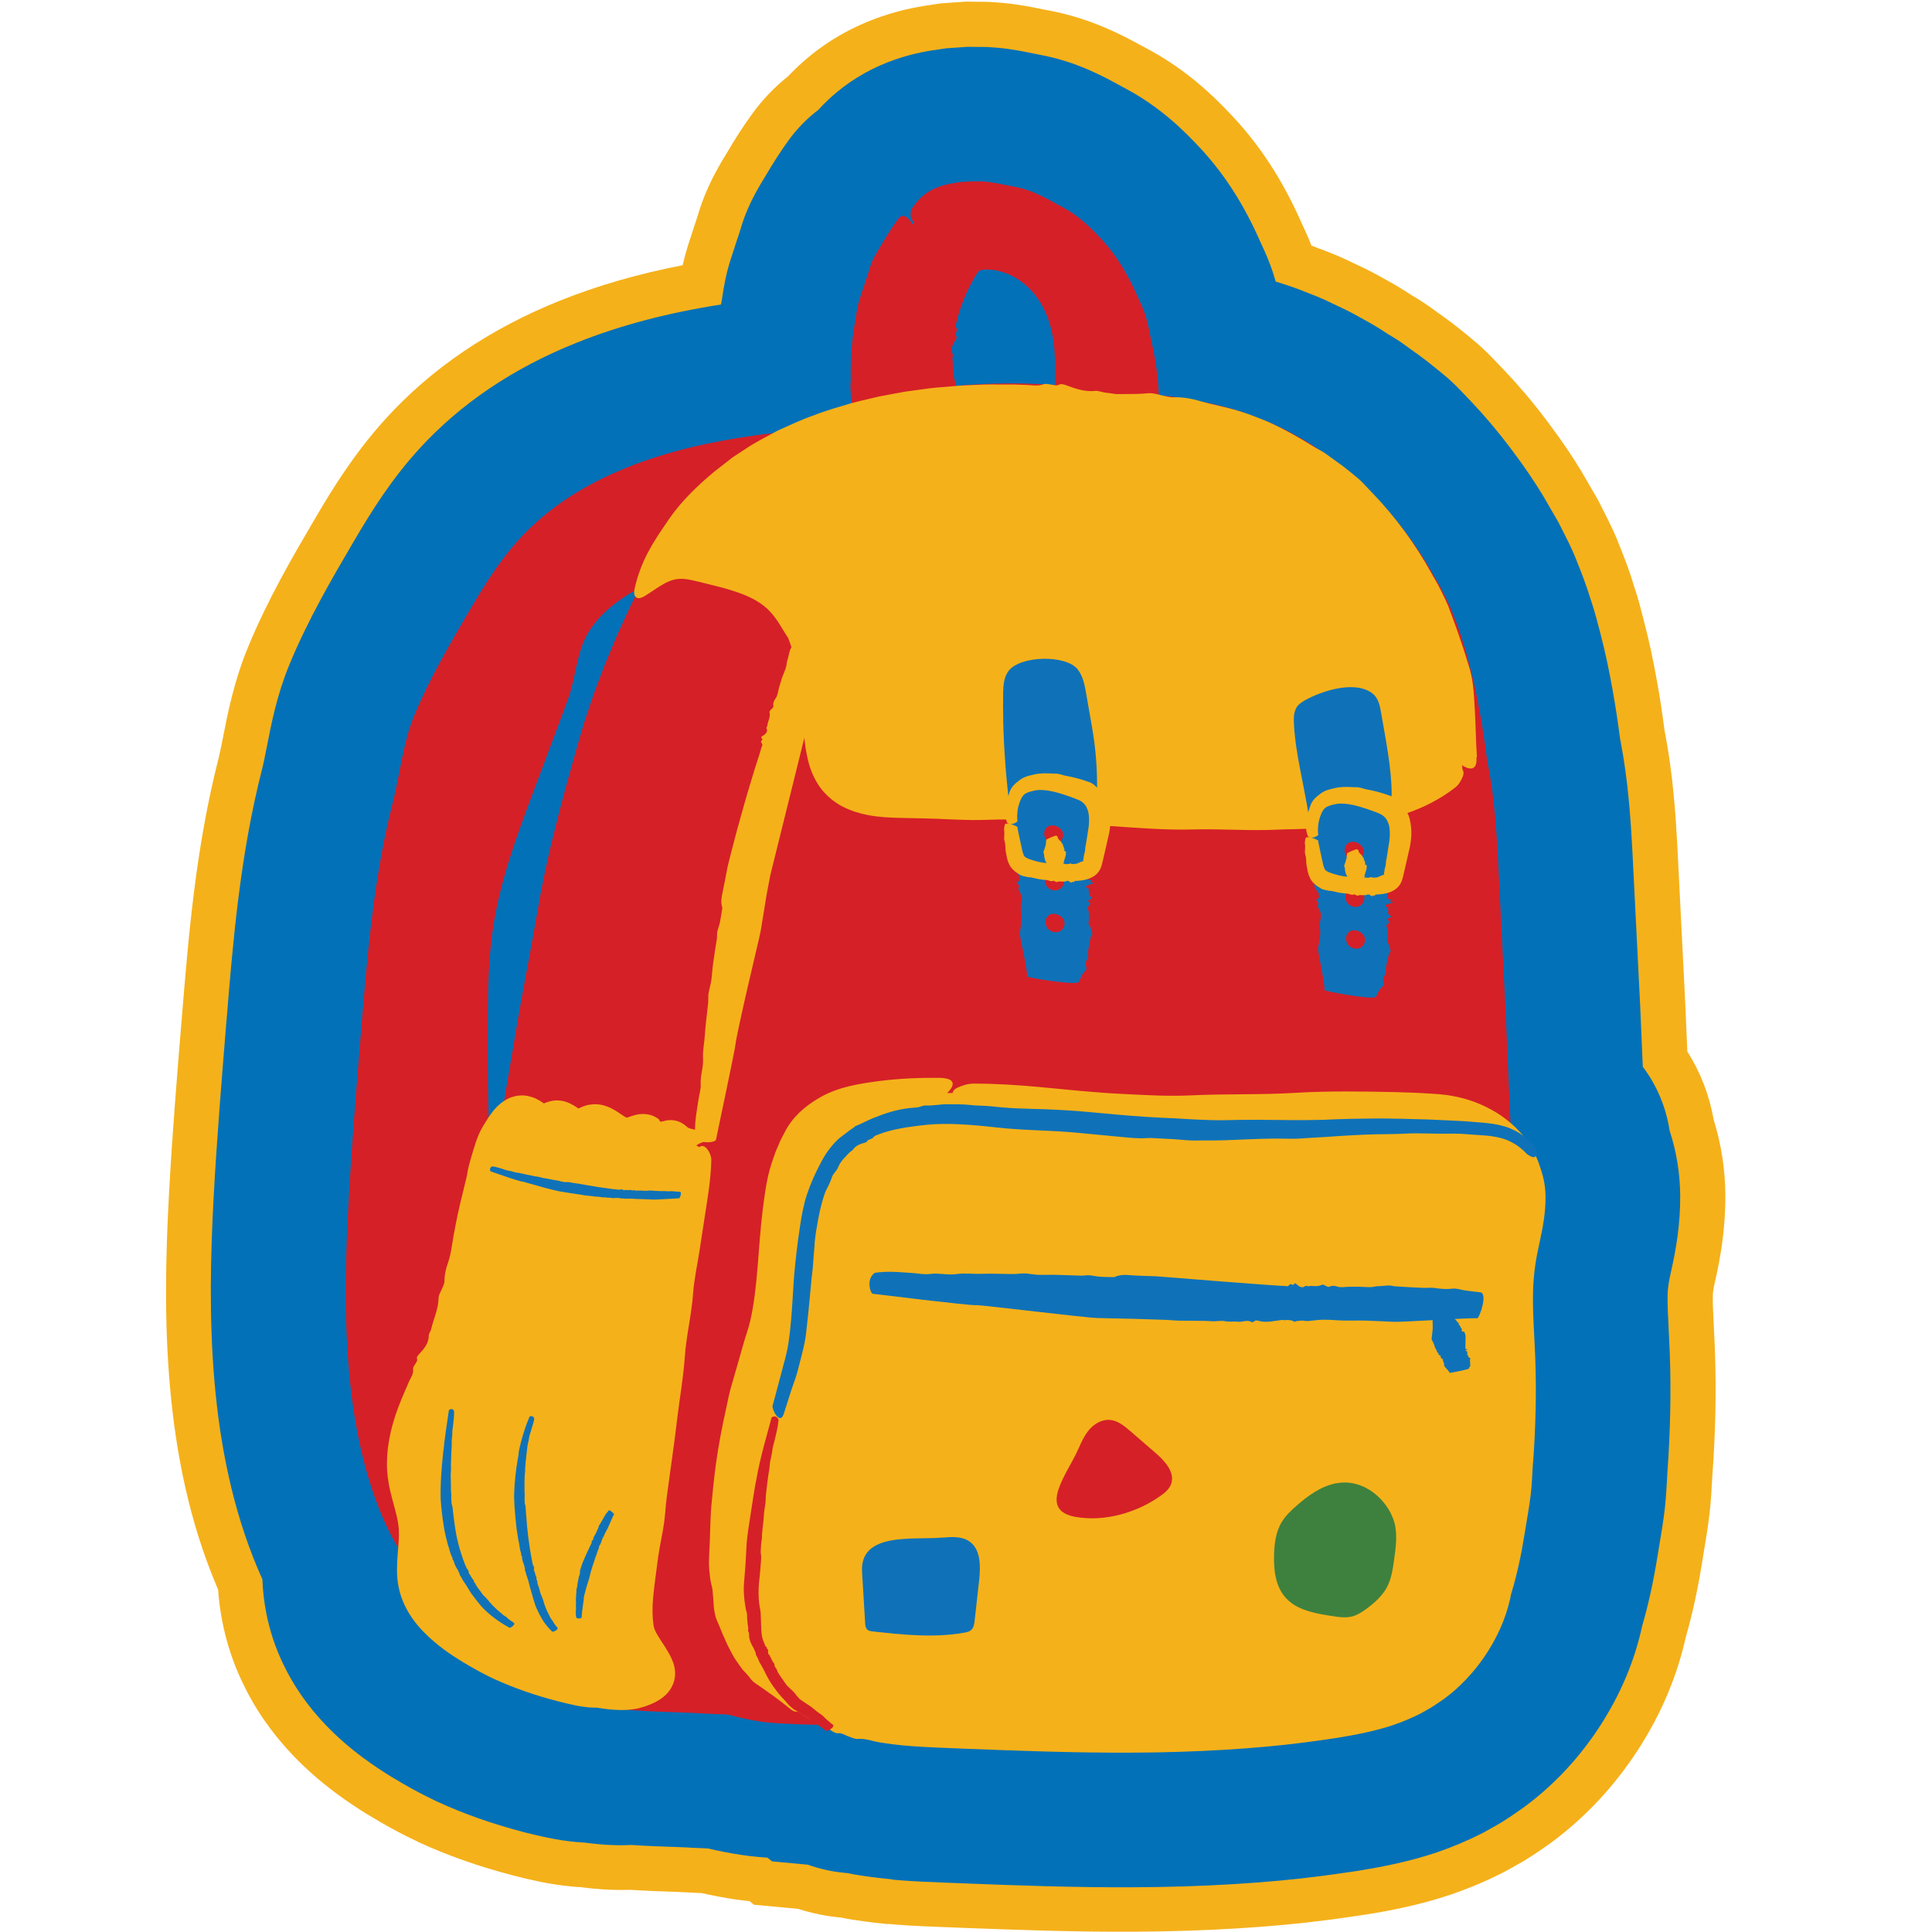 <?xml version="1.0" encoding="UTF-8"?>
<svg id="Layer_1" data-name="Layer 1" xmlns="http://www.w3.org/2000/svg" viewBox="0 0 250 250">
  <defs>
    <style>
      .cls-1 {
        fill: #0f72b8;
      }

      .cls-1, .cls-2, .cls-3, .cls-4, .cls-5 {
        stroke-width: 0px;
      }

      .cls-2 {
        fill: #0371b8;
      }

      .cls-3 {
        fill: #d52028;
      }

      .cls-4 {
        fill: #3e813e;
      }

      .cls-5 {
        fill: #f5b11a;
      }
    </style>
  </defs>
  <path class="cls-1" d="M115.46,243.19c-1.47-.14-2.52-.28-2.96-.34-.27-.03-.66-.09-1.05-.15l-.13-.02c-.51-.07-1.05-.17-1.64-.3-.15-.01-.3-.02-.44-.04-1.58-.15-3.13-.49-4.72-1.05l-4.63-.43-.58-.48c-.43-.03-.89-.06-1.38-.11-.65-.06-1.31-.14-1.97-.24-1.46-.22-2.92-.5-4.35-.84-.57-.02-1.14-.05-1.72-.08h-.12c-.67-.04-1.35-.08-2.03-.1-1.86-.06-3.88-.13-6.02-.27-.17,0-.34.01-.53.02-.57.02-1.17.02-1.78,0-.64-.02-1.34-.06-2.03-.13-.55-.05-1.1-.12-1.67-.19-.4-.02-.8-.05-1.2-.09-1.18-.11-2.37-.29-3.64-.55-1.05-.22-1.93-.43-3.05-.71-4.11-1.08-7.76-2.36-11.2-3.94l-.15-.07c-.71-.34-1.78-.86-3.19-1.63-1.37-.77-3.63-2.03-6.21-3.93-1.86-1.38-3.45-2.77-4.89-4.27-2.4-2.51-4.23-5.15-5.61-8.08-.95-2-1.65-4.12-2.09-6.31-.29-1.46-.47-2.95-.53-4.52-.22-.47-.42-.93-.61-1.38-6.48-15.37-6.51-32.96-5.69-48.14.41-7.52,1.03-15.04,1.62-22.31l.02-.2c.87-10.63,1.77-21.61,4.63-32.82.21-.82.41-1.87.63-2.98.58-2.94,1.29-6.61,2.88-10.47,2.42-5.87,5.55-11.22,8.32-15.94l.13-.22c2.24-3.81,4.79-7.88,8.34-11.77,5.33-5.85,12.19-10.49,20.41-13.77,5.54-2.22,11.67-3.84,18.67-4.94.04-.28.09-.55.14-.82l.06-.39c.15-.98.42-2.66,1.03-4.58.22-.7.48-1.48.74-2.27l.05-.15c.19-.55.37-1.1.54-1.66.48-1.65,1.22-3.36,2.18-5.05.25-.45.54-.93.84-1.42l.19-.31c.96-1.65,1.94-3.17,2.96-4.58,1.1-1.52,2.4-2.85,3.87-3.96.76-.84,1.58-1.62,2.44-2.33,2.17-1.8,4.8-3.27,7.59-4.21,2.38-.82,4.41-1.12,5.62-1.29l.88-.13,2.74-.19,2.45.02.39.02c.37.02.74.05,1.1.08,1.87.17,3.45.5,4.6.74l.15.03c.23.05.46.1.7.14l.16.03c4.59.87,8.03,2.75,10.31,4,.28.15.53.29.79.43,4.36,2.35,7.42,5.37,9.61,7.74,3.05,3.31,5.55,7.21,7.63,11.94l.16.35c.38.81,1,2.14,1.53,3.79.12.37.23.73.33,1.07.07.02.14.04.21.06.84.26,2.14.67,3.57,1.25l.43.17c.62.24,1.56.6,2.63,1.11l.47.23.68.32c.6.28,1.23.58,1.84.9l.3.16s.59.33.81.45c.92.5,2.15,1.18,3.49,2.08.04.02.07.05.1.07.6.34,1.45.85,2.39,1.56.21.16.4.29.59.43l.09.06c.56.39,1.11.79,1.66,1.21l.82.64c.6.48,1.35,1.07,2.16,1.77l.3.27.17.15c.82.76,1.46,1.46,1.94,1.96l.11.12c.08.09.17.18.26.27l.27.28c1.73,1.83,3.37,3.76,4.92,5.81.1.13.54.72.54.72,1.41,1.87,2.7,3.78,3.84,5.65l1.99,3.44.52,1.03c.43.83.96,1.87,1.48,3.07l.14.33.29.73c.5,1.24,1.17,2.92,1.74,4.82l.1.29c.18.54.44,1.36.69,2.32l.5,1.9c.59,2.26,1.08,4.56,1.56,7.26.33,1.82.64,3.82.96,6.27.04.21.09.41.12.62.92,4.91,1.24,9.63,1.46,13.67l1.02,20.27.34,7.88c1.81,2.39,3.01,5.24,3.47,8.26.89,2.72,1.35,5.56,1.37,8.43.02,3.8-.56,6.97-1.13,9.57l-.03.11c-.19.84-.29,1.37-.36,1.84-.06.43-.1.86-.11,1.26-.03,1.25.05,2.85.14,4.55.05.99.1,1.99.14,3.01.18,4.93.08,10.14-.31,15.5-.02.28-.04.61-.05.94-.06,1.08-.13,2.32-.28,3.69-.2,1.73-.47,3.32-.69,4.61-.07.45-.15.89-.22,1.33-.56,3.52-1.21,6.48-2.03,9.29-.04.19-.09.4-.14.62-1.07,4.58-3.05,9.01-5.87,13.14-2.56,3.75-5.65,6.97-9.18,9.59l-.32.23-.56.39c-.55.38-1.16.81-1.82,1.22l-.3.19-.69.4c-.56.32-1.12.64-1.69.95l-.3.15c-1.83.92-3.72,1.71-5.67,2.38-1.78.6-3.77,1.14-5.79,1.57-1.34.29-2.82.56-4.41.82l-.89.13c-1.22.18-2.52.37-3.91.55-6.91.9-15.47,1.42-24.07,1.45-7.82.05-15.32-.24-21.35-.47l-2.83-.11c-2.3-.09-4.28-.17-6.1-.31-.37-.03-.78-.06-1.16-.1Z"/>
  <path class="cls-5" d="M114.91,248.98c-1.55-.15-2.7-.3-3.18-.37-.32-.04-.77-.11-1.22-.18h-.08c-.52-.09-1.05-.18-1.6-.3-.05,0-.1,0-.14-.01-1.83-.17-3.6-.54-5.39-1.11l-5.75-.54-.55-.46c-.64-.07-1.28-.14-1.89-.23-1.44-.22-2.88-.49-4.29-.81-.41-.02-1.36-.07-1.36-.07-.64-.03-1.27-.07-1.9-.09-1.82-.06-3.79-.13-5.9-.26-.12,0-.23,0-.36,0-.64.02-1.38.02-2.12-.01-.72-.02-1.54-.07-2.34-.15-.55-.05-1.11-.11-1.69-.19-.4-.02-.79-.05-1.18-.09-1.39-.13-2.79-.34-4.27-.65-1.17-.25-2.12-.47-3.32-.78-4.47-1.17-8.44-2.57-12.18-4.29l-.18-.09c-.8-.38-2-.96-3.55-1.82-1.5-.84-3.97-2.22-6.84-4.33-2.13-1.58-3.97-3.19-5.64-4.92-2.84-2.98-5.02-6.12-6.67-9.63-1.15-2.42-2-5-2.53-7.66-.28-1.4-.47-2.8-.57-4.26-.07-.17-.15-.34-.22-.51-6.94-16.46-7-34.87-6.13-50.71.41-7.6,1.03-15.16,1.63-22.47l.02-.2c.89-10.87,1.81-22.11,4.79-33.78.17-.67.37-1.68.56-2.66.59-3.03,1.4-7.17,3.21-11.57,2.57-6.25,5.82-11.79,8.68-16.67l.13-.22c2.39-4.08,5.15-8.45,9.05-12.74,5.92-6.51,13.51-11.64,22.55-15.26,4.85-1.94,10.06-3.45,15.84-4.57.18-.77.4-1.62.68-2.52.22-.7.5-1.53.77-2.36l.05-.16c.18-.53.34-.99.48-1.46.6-2.05,1.51-4.17,2.69-6.25.25-.46.59-1.03.95-1.6l.14-.24c1.04-1.78,2.11-3.44,3.25-5.01,1.33-1.83,2.89-3.46,4.64-4.85.84-.89,1.74-1.73,2.67-2.5,2.7-2.25,5.96-4.06,9.43-5.24,2.87-.99,5.33-1.35,6.65-1.54l1.09-.16,3.19-.22,2.82.03.53.03c.43.02.88.06,1.32.1,2.19.2,4.02.58,5.23.83l.23.05c.16.03.31.06.47.09l.19.03c5.52,1.05,9.6,3.28,12.04,4.61.26.14.49.27.73.39,5.14,2.77,8.66,6.23,11.16,8.93,3.48,3.77,6.32,8.19,8.66,13.48l.14.3c.27.58.71,1.51,1.17,2.7.43.16.89.33,1.36.52l.37.14c.64.25,1.75.67,3.01,1.27l.53.26.6.28c.54.25,1.3.61,2.08,1.02l.43.23.76.42c.94.52,2.35,1.29,3.88,2.32.99.57,1.9,1.17,2.79,1.83.16.12.3.22.43.31l.14.1c.61.43,1.22.87,1.82,1.32l.9.71c.66.52,1.46,1.16,2.37,1.95l.46.41.17.15c.96.9,1.72,1.71,2.22,2.24l.24.25.31.32c1.93,2.03,3.73,4.15,5.4,6.37.06.08.55.73.55.73,1.52,2.03,2.93,4.09,4.16,6.14l2.13,3.68.59,1.17c.43.83,1.02,2,1.63,3.37l.21.5.29.73c.53,1.32,1.26,3.13,1.89,5.26l.07.21c.19.58.5,1.53.79,2.67l.49,1.88c.63,2.42,1.16,4.87,1.66,7.72.34,1.85.65,3.87.97,6.32.03.17.07.34.1.51.99,5.26,1.32,10.2,1.55,14.43l1.02,20.3.27,6.25c1.7,2.67,2.86,5.68,3.41,8.83.98,3.16,1.49,6.43,1.51,9.75.02,4.38-.62,7.94-1.26,10.85l-.03.13c-.16.69-.24,1.1-.28,1.4-.03.21-.05.42-.05.59-.03,1.01.05,2.49.13,4.06.05,1.05.11,2.08.14,3.12.19,5.13.08,10.56-.33,16.13-.02.23-.03.52-.05.81-.06,1.13-.13,2.51-.31,4.05-.22,1.89-.5,3.57-.73,4.92,0,0-.15.9-.21,1.29-.59,3.69-1.27,6.81-2.13,9.8-.04.18-.08.37-.13.56-1.23,5.25-3.49,10.33-6.72,15.05-2.92,4.28-6.47,7.98-10.52,10.98l-.47.34-.56.39c-.56.39-1.27.88-2.04,1.36l-.4.25-.79.45c-.6.34-1.22.7-1.85,1.03l-.35.18c-2.11,1.07-4.27,1.97-6.47,2.73-2,.68-4.22,1.28-6.45,1.76-1.43.31-3.02.61-4.72.87l-.94.14c-1.27.19-2.62.39-4.06.57-7.12.93-15.93,1.46-24.76,1.5-7.93.05-15.5-.24-21.58-.47l-2.85-.11c-2.36-.09-4.4-.17-6.33-.32-.38-.03-.83-.07-1.24-.11Z"/>
  <path class="cls-2" d="M115.46,243.19c-1.47-.14-2.52-.28-2.96-.34-.27-.03-.66-.09-1.05-.15l-.13-.02c-.51-.07-1.05-.17-1.64-.3-.15-.01-.3-.02-.44-.04-1.58-.15-3.13-.49-4.72-1.05l-4.63-.43-.58-.48c-.43-.03-.89-.06-1.38-.11-.65-.06-1.31-.14-1.97-.24-1.46-.22-2.92-.5-4.35-.84-.57-.02-1.14-.05-1.72-.08h-.12c-.67-.04-1.35-.08-2.03-.1-1.86-.06-3.88-.13-6.02-.27-.17,0-.34.01-.53.02-.57.02-1.17.02-1.78,0-.64-.02-1.34-.06-2.03-.13-.55-.05-1.1-.12-1.67-.19-.4-.02-.8-.05-1.2-.09-1.18-.11-2.37-.29-3.64-.55-1.05-.22-1.93-.43-3.05-.71-4.11-1.08-7.76-2.36-11.2-3.94l-.15-.07c-.71-.34-1.78-.86-3.19-1.63-1.37-.77-3.63-2.03-6.21-3.93-1.86-1.38-3.45-2.77-4.89-4.27-2.4-2.51-4.23-5.15-5.61-8.08-.95-2-1.65-4.12-2.09-6.31-.29-1.46-.47-2.95-.53-4.52-.22-.47-.42-.93-.61-1.38-6.48-15.37-6.51-32.96-5.69-48.14.41-7.52,1.03-15.04,1.62-22.31l.02-.2c.87-10.63,1.77-21.61,4.63-32.82.21-.82.41-1.87.63-2.98.58-2.94,1.29-6.61,2.88-10.47,2.42-5.87,5.55-11.22,8.32-15.94l.13-.22c2.24-3.81,4.79-7.88,8.34-11.77,5.33-5.85,12.19-10.49,20.41-13.77,5.54-2.22,11.67-3.84,18.67-4.94.04-.28.09-.55.14-.82l.06-.39c.15-.98.42-2.66,1.03-4.58.22-.7.48-1.48.74-2.27l.05-.15c.19-.55.37-1.1.54-1.66.48-1.65,1.22-3.36,2.18-5.05.25-.45.54-.93.84-1.42l.19-.31c.96-1.65,1.94-3.17,2.96-4.58,1.1-1.52,2.4-2.85,3.87-3.96.76-.84,1.58-1.62,2.44-2.33,2.17-1.8,4.8-3.27,7.59-4.21,2.38-.82,4.41-1.12,5.62-1.29l.88-.13,2.74-.19,2.45.02.39.02c.37.02.74.05,1.1.08,1.87.17,3.45.5,4.6.74l.15.03c.23.05.46.1.7.14l.16.03c4.59.87,8.03,2.75,10.31,4,.28.15.53.29.79.43,4.36,2.35,7.42,5.37,9.61,7.74,3.05,3.31,5.55,7.21,7.63,11.94l.16.35c.38.81,1,2.14,1.53,3.79.12.37.23.73.33,1.07.07.02.14.04.21.06.84.26,2.14.67,3.57,1.25l.43.17c.62.24,1.56.6,2.63,1.11l.47.23.68.32c.6.28,1.23.58,1.84.9l.3.16s.59.33.81.45c.92.5,2.15,1.18,3.49,2.08.04.02.07.05.1.07.6.34,1.45.85,2.39,1.56.21.16.4.29.59.43l.09.06c.56.39,1.11.79,1.66,1.21l.82.64c.6.48,1.35,1.07,2.16,1.77l.3.27.17.15c.82.76,1.46,1.46,1.94,1.96l.11.12c.08.09.17.18.26.27l.27.28c1.73,1.83,3.37,3.76,4.92,5.81.1.13.54.72.54.72,1.41,1.87,2.7,3.78,3.84,5.65l1.99,3.44.52,1.03c.43.83.96,1.87,1.48,3.07l.14.33.29.73c.5,1.24,1.17,2.92,1.74,4.82l.1.29c.18.54.44,1.36.69,2.32l.5,1.9c.59,2.26,1.08,4.56,1.56,7.26.33,1.82.64,3.82.96,6.27.04.21.09.41.12.62.92,4.91,1.24,9.63,1.46,13.67l1.02,20.27.34,7.88c1.81,2.39,3.01,5.24,3.47,8.26.89,2.72,1.35,5.56,1.37,8.43.02,3.8-.56,6.97-1.13,9.57l-.03.11c-.19.84-.29,1.37-.36,1.84-.06.43-.1.86-.11,1.26-.03,1.25.05,2.85.14,4.55.05.99.1,1.99.14,3.01.18,4.93.08,10.14-.31,15.5-.02.28-.04.61-.05.94-.06,1.08-.13,2.32-.28,3.69-.2,1.73-.47,3.32-.69,4.61-.07.45-.15.89-.22,1.33-.56,3.52-1.21,6.48-2.03,9.29-.04.19-.09.4-.14.62-1.07,4.58-3.05,9.01-5.87,13.14-2.56,3.75-5.65,6.97-9.18,9.59l-.32.23-.56.39c-.55.38-1.16.81-1.82,1.22l-.3.19-.69.4c-.56.32-1.12.64-1.69.95l-.3.15c-1.83.92-3.72,1.71-5.67,2.38-1.78.6-3.77,1.14-5.79,1.57-1.34.29-2.82.56-4.41.82l-.89.13c-1.22.18-2.52.37-3.91.55-6.91.9-15.47,1.42-24.07,1.45-7.82.05-15.32-.24-21.35-.47l-2.83-.11c-2.3-.09-4.28-.17-6.1-.31-.37-.03-.78-.06-1.16-.1Z"/>
  <g>
    <path class="cls-3" d="M81.13,60.5c-5.3,2.12-10.15,5.1-13.99,9.32-2.43,2.67-4.37,5.75-6.2,8.86-2.63,4.49-5.38,9.14-7.36,13.96-1.44,3.5-1.8,7.44-2.74,11.13-2.51,9.85-3.34,20.03-4.16,30.13-.6,7.28-1.19,14.55-1.59,21.84-.76,13.92-.66,28.55,4.34,40.41,1.56,3.69,3.67,7.14,6.61,8.83,2.94,1.68,6.82,1.19,9.12-2.05,1.7-2.39,2.29-5.82,2.27-9.02-.01-3.2-.55-6.32-.74-9.49-.27-4.5.14-9.1-.23-13.58-.34-4.12-1.33-8.05-2-12.07-1.34-8.13-1.35-16.63-1.34-25.05,0-4.66,0-9.36.73-13.97.93-5.94,3-11.51,5.05-17,1.53-4.11,3.11-8.2,4.61-12.32.95-2.6,1.1-5.82,2.4-8.21,3.07-5.62,11.7-8.84,17.68-9.23,4.17-.27,8.39.51,12.51-.18,4.12-.7,8.37-3.52,8.74-7.68.32-3.7-2.65-7.06-6.13-8.35-3.48-1.29-7.33-.96-11.01-.44-5.6.78-11.31,2.04-16.56,4.15Z"/>
    <path class="cls-3" d="M149.96,51.68c-.03-1.1-.09-2.2-.22-3.3-.17-1.45-.46-2.89-.77-4.32-.25-1.13-.43-2.29-.8-3.4-.27-.84-.69-1.63-1.04-2.44-1.13-2.57-2.57-5.06-4.5-7.16-1.47-1.59-3.04-3.12-4.95-4.15-1.97-1.05-3.92-2.27-6.17-2.7-1.46-.26-2.92-.65-4.43-.74h-1.37s-1.37.08-1.37.08c-.92.14-1.8.25-2.74.58-.71.24-1.47.62-2.11,1.15-.63.52-1.1,1.12-1.49,1.71-.19.3-.2.74-.13,1.13.05.27.2.48.41.64,0,0,0,0,0,0-.06.09-.12.18-.18.27-.05-.08-.09-.15-.14-.22-.5-.75-1.17-1.28-1.77-.45-.74,1.02-1.41,2.08-2.05,3.17-.27.48-.59.95-.85,1.44-.28.48-.52.99-.68,1.52-.44,1.47-.96,2.89-1.42,4.35-.28.89-.38,1.83-.54,2.75-.43,2.37-.6,4.79-.56,7.21,0,.12,0,.27,0,.38l-.02.31c-.02.22-.03.44-.02.69.02.47.06,1,.12,1.56.06.55.15,1.16.31,1.82.11.49.37.99.66,1.53.47.87,1.18,1.64,2.05,2.14.88.51,1.87.74,2.75.75,1.33,0,2.5-.39,3.49-.94,1.1-.62,1.94-1.51,2.81-2.47.33-.36.6-.79.8-1.27.11-.23.17-.51.22-.77.06-.27.05-.48.05-.72-.01-.23.07-.46.12-.68.11-.56.35-1.13.2-1.58-.4-1.22-.25-2.08-.38-3.07-.03-.22.12-.45.02-.65-.34-.7.03-1.34.43-1.93.07-.11.14-.27.05-.36-.21-.2-.08-.34-.03-.5.05-.17.17-.35.07-.51-.26-.43-.02-.78.07-1.15l.07-.31c.02-.1.17-.67.58-1.8.21-.56.5-1.26.91-2.1.21-.42.45-.86.72-1.34.27-.47.53-.78.6-.81.03-.02.06-.03.1-.04.05-.02.12-.04.21-.05.18-.04.46-.06.81-.05.71.02,1.5.16,2.29.46,1.6.58,3.17,1.86,4.16,3.33,1.04,1.5,1.59,3.22,1.85,4.56.27,1.36.3,2.34.31,2.57.16,1.7-.1,3.78.19,6.33.09.72.25,1.47.53,2.22.07.19.15.37.24.55.1.19.17.34.31.56.25.41.54.77.86,1.08.14.12.3.22.42.36.6.65,1.28,1.19,2.04,1.61.77.42,1.61.73,2.58.86.34.03.66.08,1.02.05.38,0,.76-.06,1.12-.13.73-.16,1.44-.47,2.02-.96.15-.12.29-.25.42-.37.32-.35.61-.75.83-1.16.2-.39.36-.79.49-1.17.5-1.56.45-2.86.43-3.95Z"/>
    <path class="cls-3" d="M195.95,184.4c.19-6.17.03-12.72-.33-19.24-.35-6.53-.88-13.03-1.34-19.16-.47-6.14-.91-11.92-1.3-16.99-.38-5.06-.71-9.39-.96-12.63-.24-3.25-.43-5.41-.49-6.1-.71-7.34-1.66-14.79-3.76-22.13l-.46-1.55-.55-1.55-.56-1.54-.67-1.5-.69-1.48-.79-1.42-.81-1.41-.92-1.34c-.26-.37-.54-.72-.77-1.1-2.42-3.72-5.32-7.1-8.55-10.1-1.12-.98-2.19-2.02-3.36-2.93-.58-.46-1.14-.96-1.75-1.39l-1.82-1.29c-.92-.64-1.92-1.18-2.88-1.76-.98-.55-2-1.04-2.98-1.58-3.46-1.76-7.1-3.14-10.83-4.21-3.74-1.01-7.54-1.68-11.35-2.05-5.05-.49-10.13-.42-15.17.05-1.99.2-3.98.43-5.97.75-1.98.33-3.96.74-5.91,1.27-2.94.81-5.78,1.95-8.55,3.25-2.21,1.04-4.35,2.25-6.38,3.66-.52.34-1,.72-1.5,1.1-.5.36-.97.77-1.44,1.17-.96.79-1.88,1.72-2.71,2.66-1.66,1.89-3.03,3.94-4.27,5.99-.62,1.02-1.19,2.07-1.75,3.11l-.85,1.56c-.28.52-.53,1.06-.8,1.59l-1.2,2.42-1.12,2.45-.56,1.23-.52,1.24-1.04,2.49-.96,2.52-.47,1.26-.43,1.27-.85,2.55-.76,2.58c-1.02,3.6-2.03,7.2-2.93,10.83-.92,3.63-1.72,7.28-2.34,10.96-.82,4.85-1.81,9.7-2.63,14.56-.99,5.87-2,11.74-2.95,17.61-.73,4.51-1.41,9.03-2.03,13.54-.15,1.12-.11,2.34.01,3.34.08.68.27,1.06.52,1.15,0,0,0,0,0,0-.06.38-.13.76-.19,1.14-.64-1.65-1.55-2.33-2.22,1.34-.77,4.15-1.54,8.29-2.31,12.44-.69,3.64-1.53,7.26-2.06,10.91-.37,2.52-.78,5.03-1.22,7.53-.2,1.22-.51,2.53-.54,4.17,0,.81.08,1.71.37,2.6.28.89.69,1.68,1.16,2.36,1.16,1.67,2.6,2.79,4.03,3.76,1.45.95,2.93,1.72,4.43,2.42,1.93.9,3.89,1.65,5.89,2.3,1.99.65,4.1,1.17,6.17,1.52,4.17.71,8.3.88,12.33,1,1.72.05,3.43.18,5.11.23l10.24.31c1.28.05,2.53.01,3.78.05,3.93.09,7.86.3,11.8.41,2.92.08,5.84.11,8.77.14,3.2.03,6.43-.1,9.59.03,1.18.05,2.34.07,3.49.05,1.15-.03,2.29-.09,3.45-.21.58-.06,1.21-.02,1.82-.01,1.53.02,3.15.22,4.59.03,3.84-.47,7.72-.5,11.55-.94.85-.1,1.8-.05,2.58-.23,2.7-.63,5.3-.66,7.98-.85.48-.04,1.2-.14,1.49-.31.63-.39,1.28-.42,1.97-.59.7-.16,1.56-.32,2.06-.61,1.39-.8,2.95-1.18,4.42-1.87.41-.18.82-.37,1.22-.59.17-.09.72-.34,1.54-.82.83-.46,1.98-1.12,3.35-2.23.68-.56,1.4-1.25,2.07-2.14.68-.89,1.26-1.98,1.67-3.1.42-1.12.7-2.29.93-3.45.23-1.15.41-2.33.64-3.57.83-4.96,1.35-10.74,1.56-16.91Z"/>
    <path class="cls-3" d="M195.73,190.75c.21-2.97.4-5.99.48-9.01.38-12.09-.25-24.16-.63-33.49-.41-9.34-.7-16-.75-17.25l-1.01-20.18c-.21-3.81-.48-7.64-1.19-11.41-.07-.39-.18-.78-.22-1.18-.25-1.96-.53-3.92-.89-5.88-.35-1.96-.75-3.91-1.26-5.87l-.53-1.99c-.17-.67-.41-1.31-.61-1.97-.39-1.32-.92-2.59-1.43-3.87-.42-.96-.91-1.88-1.38-2.81l-1.56-2.71c-3.72-6.15-8.76-11.55-14.86-15.46-.99-.68-2.06-1.22-3.11-1.81-.53-.28-1.08-.52-1.62-.78-.54-.26-1.08-.52-1.65-.72-2.22-.94-4.54-1.62-6.86-2.14-3.67-.82-7.41-1.31-11.15-1.29-2.82,0-5.62.37-8.39.84-4.41.76-8.76,2.07-12.82,4.08-4.06,2-7.81,4.73-10.85,8.17-2.36,2.7-4.01,5.72-5.48,8.69-.73,1.49-1.4,3-2.07,4.51l-.93,2.3c-.31.77-.61,1.54-.88,2.32l-.88,2.43-.85,2.44c-.59,1.62-1.11,3.27-1.66,4.9-1.04,3.29-2.02,6.61-2.74,9.97-.97,4.43-2.09,8.87-2.96,13.33-1.06,5.4-1.99,10.82-2.81,16.25-.62,4.17-1.17,8.33-1.68,12.5-.12,1.03-.04,2.16.1,3.08.1.63.3.96.55,1.05,0,0,0,.01,0,.02-.05.35-.11.7-.16,1.05-.68-1.52-1.61-2.15-2.18,1.24l-1.98,11.47c-.59,3.36-1.34,6.7-1.77,10.06-.61,4.65-1.38,9.24-2.2,13.85-.5,2.81-.85,5.66-1.3,8.48l-1.75,10.93c-.15.92-.31,1.95-.33,3.09-.01.57.02,1.18.11,1.81.02.16.06.32.09.48l.13.47c.09.31.19.62.29.93l.4.84.21.42.24.37.5.74c.18.23.36.44.55.66.73.88,1.55,1.58,2.37,2.25,1.42,1.11,2.87,2.07,4.41,2.82,1.54.75,3.1,1.37,4.73,1.88,1.64.52,3.35.89,5.02,1.14,1.25.18,2.48.22,3.68.28,3.78.19,7.4.12,10.92.25l8.05.21c2.93.07,5.9,0,8.8.21,2.17.15,4.25.2,6.38.02.53-.04,1.11,0,1.67.04,1.41.07,2.89.31,4.22.17,3.54-.37,7.11-.21,10.65-.54.78-.06,1.65.02,2.37-.13,1.25-.26,2.46-.34,3.66-.37,1.2-.02,2.39.04,3.6.09.43.02,1.08,0,1.35-.13.59-.29,1.18-.26,1.8-.3.64-.05,1.4-.05,1.89-.23,1.33-.51,2.77-.53,4.18-.77.4-.07.79-.13,1.19-.21.34-.08,2.11-.34,4.94-1.14,2.8-.83,6.76-2.25,10.69-5.38.99-.8,2.01-1.78,2.87-3.02.43-.61.82-1.3,1.13-2,.31-.7.56-1.4.76-2.11.4-1.41.65-2.79.86-4.13.21-1.36.46-2.74.63-4.15.41-2.82.68-5.74.94-8.71Z"/>
    <g>
      <path class="cls-5" d="M199.76,154.25c.04-2.25-.74-4.53-1.97-6.35-.98-1.46-2.25-2.65-3.63-3.59-1.39-.93-2.89-1.62-4.45-2.08-.39-.1-.78-.22-1.18-.3-.4-.07-.8-.16-1.2-.22-.4-.04-.83-.1-1.2-.13l-1.08-.07c-1.44-.1-2.89-.14-4.33-.19-4.37-.09-8.73-.17-13.06.09-4.52.28-9.05.11-13.56.33-2.97.14-5.96-.04-8.92-.19-3.59-.17-7.15-.56-10.78-.9-2.78-.25-5.6-.44-8.43-.43-.7,0-1.45.23-2.05.51-.41.19-.61.43-.64.7,0,0,0,0-.01,0-.23,0-.46,0-.71,0,.08-.08.16-.16.24-.24.74-.83.84-1.69-1.29-1.72-2.64-.02-5.31.09-8.01.45-2.36.33-4.85.7-7.19,1.97-1.59.89-3.23,2.09-4.37,3.91-.07.11-.15.23-.2.33l-.15.29-.31.59-.3.59-.26.6c-.16.4-.36.8-.49,1.21l-.42,1.22c-.63,1.99-.87,4.02-1.12,5.97-.62,5.04-.61,9.97-1.61,14.32-.21.93-.57,1.88-.84,2.84l-1.72,6.02c-.22.77-.35,1.57-.53,2.35-.55,2.46-1.02,4.9-1.35,7.32-.24,1.8-.43,3.57-.59,5.41-.17,2-.14,4.04-.27,6.06-.03.76-.07,1.5,0,2.25.03.37.07.74.12,1.11.06.37.14.74.24,1.11.09.37.08.78.13,1.18.06.5.05,1.03.12,1.54.07.52.16,1.02.34,1.48.28.6.51,1.21.76,1.82.29.6.51,1.22.83,1.81.33.59.59,1.2,1.01,1.76l.59.84c.19.28.45.52.68.77.21.22.4.48.59.72.2.24.44.44.68.6.43.26.78.55,1.19.82.39.27.77.54,1.13.8.72.53,1.38,1.05,2,1.55.22.18.56.41.76.4.45-.03.71.24,1.05.46.35.22.74.55,1.1.6.98.15,1.77.78,2.73,1.2.27.11.54.23.82.34.12.04.49.19,1.11.38.61.19,1.54.42,2.64.5,1.1.09,2.35.05,3.64-.07,1.24-.12,2.63-.25,4.13-.4,2.98-.28,6.46-.65,10.12-.96,1.83-.16,3.72-.32,5.64-.48,1.94-.12,3.91-.24,5.88-.36,7.91-.45,15.95-1.02,22.2-1.89,1.57-.21,3.01-.43,4.33-.65,1.33-.22,2.53-.47,3.56-.71,2.07-.49,3.45-1,3.88-1.16,1.16-.45,2.32-.95,3.43-1.62l.83-.48.8-.55c.26-.18.53-.36.79-.56l.75-.61c1.98-1.65,3.63-3.64,4.95-5.77,1.49-2.4,2.52-4.99,3.03-7.61.05-.27.09-.55.15-.82.71-2.64,1.18-5.28,1.54-7.93.24-1.78.49-3.54.65-5.28.11-1.32.11-2.63.22-3.91.09-1.11.2-2.21.33-3.29.13-1.08.3-2.14.49-3.23.38-2.16.85-4.31,1.4-6.44.73-2.82,1.54-5.61,2.59-8.34.42-1.09.9-2.23,1.31-3.48.41-1.25.75-2.64.77-4.13Z"/>
      <path class="cls-5" d="M198.38,189.28c.33-4.52.45-9.07.28-13.6-.11-2.98-.36-5.87-.28-8.68.03-1.11.13-2.2.28-3.27.16-1.08.36-2.08.61-3.19.36-1.67.74-3.58.72-5.7-.01-1.75-.42-3.52-1.4-5.15-.5-.81-1.16-1.58-2.01-2.17-.42-.29-.89-.55-1.35-.74-.47-.19-.93-.32-1.37-.41-.88-.18-1.66-.23-2.36-.28l-2.13-.13c-1.42-.07-2.83-.13-4.24-.14-4.29-.06-8.56-.13-12.81.14-4.44.29-8.88.11-13.3.32-2.91.13-5.85-.06-8.75-.21-3.52-.18-7.02-.57-10.58-.91-3.53-.32-7.05-.22-10.56-.57-3.29-.33-6.77-.6-9.97-.16-2.32.32-4.76.65-7.06,1.85-1.57.83-3.18,1.92-4.4,3.62-.15.21-.28.44-.42.65-.13.22-.21.39-.32.59-.2.39-.41.77-.59,1.16l-.5,1.18c-.18.39-.29.79-.44,1.19-.67,1.95-.94,3.95-1.2,5.88-.33,2.49-.49,4.93-.69,7.31-.2,2.37-.4,4.69-.84,6.85-.11.46-.21.9-.35,1.37-.14.46-.28.93-.41,1.4-.5,1.89-1.06,3.84-1.66,5.85-.22.75-.36,1.52-.55,2.28-.59,2.4-1.11,4.8-1.46,7.19-.26,1.77-.44,3.53-.63,5.28-.2,1.92-.26,3.91-.47,5.9-.16,1.48-.15,2.95.19,4.43.09.37.07.78.12,1.18.07,1,.06,2.11.44,3.02.27.6.49,1.21.77,1.81.25.61.55,1.2.85,1.79.63,1.17,1.35,2.32,2.32,3.26.4.44.79.97,1.25,1.27,1.64.98,2.9,2.11,4.37,3.14.26.19.68.43.91.4.51-.06.85.19,1.27.36.43.15.93.4,1.3.38,1.04-.1,1.95.31,2.91.45.27.04.54.09.8.12.23.03,1.42.22,3.3.36,1.89.15,4.38.22,7.32.35,5.9.22,13.65.54,21.51.49,7.85-.03,15.8-.51,21.95-1.31,1.54-.19,2.96-.41,4.26-.6,1.29-.21,2.47-.42,3.48-.64,2.02-.43,3.38-.88,3.81-1.03,1.14-.39,2.28-.86,3.4-1.42.55-.29,1.1-.62,1.64-.93.53-.33,1.05-.71,1.57-1.06,2.03-1.51,3.77-3.38,5.17-5.42,1.57-2.3,2.72-4.81,3.31-7.39.07-.27.09-.54.17-.8.79-2.58,1.32-5.18,1.73-7.76.27-1.71.6-3.42.8-5.15.15-1.31.18-2.63.27-3.94Z"/>
      <path class="cls-1" d="M126.27,168.9c-.51,0-3.78-.35-6.94-.72-1.58-.19-3.14-.38-4.31-.52-1.17-.14-1.96-.24-2-.23-.18,0-.31-.21-.42-.58-.16-.55-.12-1.22.13-1.63.17-.27.37-.51.54-.53.7-.09,1.4-.13,2.1-.12.91.02,1.81.1,2.72.16.75.05,1.49.22,2.24.12,1.14-.16,2.26.18,3.4.02,1.09-.16,2.16,0,3.24-.04,1.42-.05,2.84.03,4.26.03.45,0,.9-.1,1.34-.08.59.02,1.18.16,1.77.18.75.03,1.5-.02,2.25,0l3.39.11c.33,0,.66-.08.99-.05.43.03.86.15,1.29.18.64.05,1.28.05,1.92.06.06,0,.13-.05.2-.08.63-.25,1.26-.22,1.88-.17,1.11.08,2.22.1,3.33.14.41.02,4.4.35,8.34.66,3.94.31,7.84.59,8.06.58h.19c.23,0,.46.18.69-.16.09-.12.21-.03.31-.01.1.02.19.13.3-.1.05-.1.15-.05.22,0,.38.33.76.65,1.18.3.12-.1.26.04.39.02.59-.13,1.16.13,1.76-.18.22-.12.46.14.69.21.09.03.18.09.27.04.36-.18.7-.15,1.05-.03.47.16.97.04,1.45.03.44,0,.89-.02,1.33-.01.6.01,1.19.09,1.79.04.19-.02.38-.1.58-.1.52,0,1.04-.09,1.56-.1.26,0,.52.09.78.11,1.22.08,2.44.15,3.66.2.47.02.95-.06,1.42.01.77.12,1.54.19,2.32.09.56-.07,1.12.16,1.69.24.64.09,1.28.16,1.92.23,1.04.11-.12,3.4-.39,3.36-.74-.08-9.81.52-10.8.46-1.26-.05-2.53-.12-3.79-.16-.87-.02-1.74.02-2.61,0-.88-.02-1.76-.11-2.65-.11-.7,0-1.4.12-2.1.18-.1,0-.21-.02-.31-.03-.13-.01-.26-.04-.39-.04-.2,0-.39.04-.59.06-.08,0-.16,0-.23.03-.05.01-.11.1-.16.07-.44-.27-.9-.25-1.35-.21-.1,0-.21-.04-.31-.03-1.01.13-2.03.4-3.03.11-.19-.06-.38-.09-.57.09-.11.1-.24.11-.36.05-.55-.3-1.12.05-1.68-.02-.56-.07-1.14.05-1.7-.07-.59-.12-1.18.07-1.77,0-.59-.06-3.38-.05-4.19-.07-.57-.01-1.13-.08-1.69-.1l-4.03-.13-4.95-.11c-.61-.02-4.28-.42-7.91-.84-3.64-.41-7.24-.84-7.72-.83Z"/>
      <path class="cls-1" d="M185.4,171.66s-.03-.38-.02-.71c0-.17.02-.33.02-.46,0-.12,0-.21,0-.21-.02-.01.12-.08.37-.18.37-.15.85-.32,1.15-.4.21-.06.39-.1.42-.09.12.03.21.08.25.14.06.08.08.17.11.25.03.07-.04.17.09.21.2.05.05.23.25.28.19.05.17.17.28.26.14.11.19.24.29.36.03.04.14.05.16.09.02.06-.03.14,0,.19.03.07.12.12.16.19.06.1.09.21.15.32.02.03.1.04.1.07,0,.04-.05.11-.05.15,0,.07.05.12.08.18,0,0,.05,0,.07,0,.22,0,.23.06.24.13.02.11.07.22.11.33.04.08-.03,1.72,0,1.75,0,0,0,.01,0,.02.02.02-.11.08.15.03.09-.02.04.01.02.03-.01.01-.09.04.09,0,.08-.02.05,0,0,.02-.22.1-.44.2-.16.17.08,0-.02.03,0,.04.12.03-.04.13.21.13.09,0-.08.07-.12.11-.02.01-.06.03-.02.03.15,0,.14.04.07.09-.1.08.02.1.04.14.02.04.05.08.07.12.02.06-.01.13.05.18.02.02.09.02.1.04.02.05.11.08.14.13.02.02-.05.07-.05.1,0,.13-.01.26,0,.39,0,.05.08.08.04.14-.06.1-.08.18.02.24.07.04-.08.14-.12.21-.04.08-.07.15-.1.23-.02.06-.64.2-1.26.33-.31.06-.61.12-.84.16-.23.04-.38.06-.37.06.04-.09-.7-.82-.71-.91-.01-.12,0-.25-.04-.37-.02-.08-.09-.15-.11-.23-.02-.08,0-.18-.04-.26-.04-.06-.15-.1-.22-.15-.01,0,0-.02,0-.03,0-.01.02-.03.01-.04-.01-.02-.04-.03-.07-.04,0,0-.01-.01-.03-.02-.01,0-.08.01-.06,0,.18-.09.14-.13.09-.16-.01,0,.02-.03,0-.03-.14-.06-.39-.1-.23-.24.03-.03.04-.05-.09-.03-.08.01-.09,0-.05-.02.19-.11-.09-.09-.07-.15.02-.06-.09-.09-.04-.16.06-.08-.11-.09-.1-.15,0-.06-.15-.3-.18-.37-.02-.05,0-.11-.03-.16-.04-.12-.09-.25-.14-.36-.07-.15-.16-.29-.22-.43-.04-.11.2-1.56.12-1.64Z"/>
      <path class="cls-3" d="M107.71,223.14c-.27-.22-.54-.45-.81-.69-.23-.21-.44-.47-.71-.64-.37-.24-.71-.52-1.05-.81-.21-.18-.45-.31-.68-.47-.28-.2-.63-.42-.85-.57-.15-.11-.36-.34-.56-.58-.09-.11-.16-.24-.26-.35-.25-.28-.47-.43-.64-.62-.07-.07-.15-.13-.22-.2-.21-.22-.38-.49-.56-.75-.13-.19-.27-.38-.4-.58-.14-.22-.32-.42-.4-.68-.06-.2-.14-.34-.28-.49-.04-.04-.04-.09-.05-.14-.03-.13-.01-.28-.1-.37-.24-.24-.3-.57-.48-.83-.04-.06-.03-.15-.09-.19-.21-.15-.19-.4-.18-.65,0-.04,0-.11-.05-.11-.1-.02-.08-.08-.1-.14-.02-.06-.02-.13-.07-.16-.16-.07-.16-.21-.21-.33l-.04-.1s-.07-.18-.17-.42c-.06-.17-.15-.45-.19-.82-.05-.37-.07-.82-.08-1.34,0-.13,0-.27-.01-.4,0-.14-.01-.27-.02-.41-.01-.24,0-.54-.06-.92l-.08-.43-.06-.38c-.03-.25-.06-.5-.07-.74-.03-.49-.03-.95-.01-1.35.04-.82.13-1.39.14-1.52l.16-1.9c.03-.36.05-.71-.02-1.06,0-.04-.03-.07-.02-.11.02-.36.03-.72.06-1.08.02-.24.07-.48.1-.72.02-.18,0-.36.01-.54.05-.62.14-1.25.2-1.88.04-.42.06-.84.11-1.25.04-.33.11-.65.15-.98.03-.25.01-.5.03-.75.06-.8.18-1.57.27-2.36.07-.6.21-1.18.25-1.79.04-.63.27-1.23.33-1.87.04-.42.18-.82.28-1.23.12-.5.24-.99.34-1.48.08-.38.14-.76.18-1.15.01-.1-.05-.22-.13-.33-.11-.16-.34-.22-.55-.17-.14.04-.23.1-.24.2-.01.05-.47,1.73-.94,3.46-.46,1.74-.86,3.56-.89,3.85-.02.14-.14.7-.29,1.5-.14.8-.29,1.81-.45,2.83-.16,1.02-.32,2.05-.44,2.86-.11.83-.17,1.44-.19,1.61l-.15,2.77c-.04.75-.13,1.45-.18,2.26-.02.33-.05.67-.05,1.01,0,.24.02.78.08,1.3.05.52.15,1.03.18,1.21.01.09.03.18.06.27.02.09.05.19.07.22.03.09.05.22.04.37,0,.15,0,.31.02.49.02.18.03.28.04.45,0,.31.14.62.07.96-.02.07,0,.15.04.21.08.11.08.22.08.34,0,.32.06.64.18.96.06.15.14.33.22.48.07.12.14.25.21.37.03.05.04.11.06.16.12.23.23.46.24.73,0,.03.04.04.06.07.02.04.04.08.06.12.05.1.11.19.15.29.03.07.06.14.08.21.02.06.04.11.07.17.2.35.41.69.59,1.05.21.46.46.93.71,1.36.26.43.56.85.87,1.26.22.3.46.6.72.88l.19.2c.06.06.13.13.16.17l.34.4c.05.05.14.16.3.32.16.15.35.34.68.56.51.28,1.06.61,1.64,1,1.13.77,2.26,1.59,2.43,1.72.13.11,1.3-.48.85-.84Z"/>
      <path class="cls-1" d="M177.38,144.74c.41-.02,1.95-.02,4.03.03,1.03.03,2.2.06,3.44.09,1.24.06,2.54.12,3.83.18.65.02,1.29.08,1.91.13.63.05,1.24.09,1.86.16,1.23.13,2.43.4,3.39.87.95.46,1.64,1.03,2.09,1.47.44.44.66.74.68.77.21.25.27.52.25.8-.04.43-.33.6-.69.44-.24-.11-.51-.26-.68-.44-.7-.75-1.55-1.33-2.47-1.71-1.21-.49-2.59-.6-4.06-.68l-1.81-.13c-.6-.03-1.2-.04-1.8-.02-1.81.04-3.64-.11-5.46-.01-1.74.1-3.47.05-5.2.13-1.14.05-2.27.11-3.4.18-1.11.08-2.31.17-3.46.22-.73.03-1.45.12-2.18.13-.96.02-1.92-.03-2.88-.02-1.21.01-2.41.07-3.61.11l-2.73.11c-.94.03-1.87.03-2.8.02-.54,0-1.08.03-1.61,0-.71-.03-1.41-.12-2.11-.16l-3.12-.16c-.11,0-.21.02-.32.02-1.02.07-2.04-.02-3.06-.12l-5.38-.51c-.35-.04-2.03-.21-4.52-.32-1.24-.06-2.68-.11-4.22-.22-.77-.05-1.57-.12-2.37-.21-.78-.09-1.57-.17-2.35-.24-1.56-.14-3.11-.23-4.55-.21-1.44,0-2.74.17-3.94.33-2.35.3-3.79.8-3.95.86l-.27.1c-.31.13-.67.18-.89.49-.08.11-.25.14-.4.21-.14.06-.29.09-.37.26-.03.08-.18.14-.29.17-.58.16-1.16.36-1.52.88-.1.15-.3.23-.43.36-.58.61-1.21,1.16-1.52,1.98-.12.3-.36.52-.56.83-.08.12-.17.23-.21.36-.16.49-.38,1.02-.66,1.52-.18.34-.29.67-.41,1.02-.12.35-.2.68-.3,1.04-.18.65-.31,1.32-.44,1.99-.17.91-.33,1.85-.43,2.81-.03.3-.02.6-.06.91-.09.82-.12,1.65-.19,2.48-.03.42-.11.83-.15,1.25-.19,1.96-.35,3.93-.58,5.93-.09.77-.15,1.56-.3,2.34-.23,1.23-.64,2.65-.92,3.77-.21.86-.57,1.74-.85,2.6l-.95,2.99c-.5,1.61-1.59-.61-1.46-1.02.09-.29.38-1.38.78-2.89.2-.76.43-1.62.67-2.53.06-.23.12-.46.19-.7.05-.23.11-.45.16-.68.12-.46.2-.91.27-1.4.29-1.93.41-3.92.52-5.52.1-1.6.17-2.82.21-3.21.18-2.03.42-4.11.73-6.14.21-1.41.45-2.84.92-4.27.5-1.48,1.05-2.7,1.78-4.08.14-.28.29-.55.45-.81.15-.26.32-.52.51-.77.37-.5.77-.98,1.22-1.41.13-.13.28-.24.42-.36l.55-.41c.27-.21.54-.42.82-.61l.33-.23c.07-.05.13-.14.21-.17.72-.28,1.42-.66,2.15-.98.17-.08.35-.12.51-.19,1.62-.67,3.3-1.11,4.95-1.21.33-.02.6-.05.92-.18.18-.07.4-.11.59-.1.96.04,1.89-.18,2.83-.16.95.02,1.89-.02,2.82.09.97.11,1.94.08,2.89.19.5.05,1.81.19,3.18.25,1.38.06,2.82.09,3.47.11.91.03,1.83.08,2.76.13,2.23.12,4.38.37,6.53.55,1.32.12,2.63.22,3.94.31l1.96.11,1.99.09c.48.02,2.2.16,4.49.22,1.15.04,2.4,0,3.85-.03,1.42-.02,2.9,0,4.37.01,2.96.04,5.82.04,8.11-.09,2.32-.09,3.99-.07,4.38-.09Z"/>
    </g>
    <path class="cls-5" d="M87.1,215.11c-.24-.68-.64-1.36-1.02-1.96-.94-1.45-1.45-2.19-1.51-2.84-.17-1.09-.17-2.29-.06-3.53.04-.41.08-.83.13-1.25l.17-1.37c.11-.91.23-1.82.36-2.73.21-1.44.54-2.86.75-4.29.16-1.08.2-2.18.34-3.27.45-3.46.98-6.9,1.38-10.37.31-2.63.79-5.23.97-7.89.19-2.77.88-5.48,1.08-8.26.13-1.83.54-3.64.82-5.46l1.01-6.58c.26-1.68.49-3.41.52-5.22,0-.49-.23-1.12-.7-1.58-.18-.17-.38-.24-.54-.22-.14.01-.24.08-.33.16,0,0,0,0,0,0-.1-.1-.23-.16-.37-.21.07-.06.15-.12.23-.17.42-.28,1.01-.29,1.04-.7.02-.19-.15-.52-.5-.77-.17-.13-.36-.22-.55-.3-.17-.07-.37-.12-.52-.15-.39-.08-.59-.14-.73-.21-.05-.03-.1-.06-.15-.1l-.07-.07c-.08-.07-.2-.17-.39-.3-.18-.13-.45-.28-.78-.39-.34-.11-.7-.15-1.02-.14-.31.01-.61.08-.78.13l-.12.03c-.1.02-.19.06-.29.03-.02,0-.04-.02-.05-.03-.07-.05-.1-.15-.14-.22-.01-.02,0-.03-.04-.06-.11-.09-.37-.26-.61-.37-.48-.23-1.07-.32-1.51-.3-.45.01-.79.09-1.07.17-.27.07-.46.15-.62.2-.11.03-.12.04-.18.07-.07.04-.16.03-.24,0,0,.02-.35-.2-.72-.45l-.3-.21c-.09-.06-.29-.19-.45-.28-.34-.2-.69-.37-1.06-.5-.37-.13-.75-.22-1.14-.25-.39-.05-.78.02-1.17.06-.27.06-.54.14-.81.25-.17.07-.34.15-.51.23l-.3-.2c-.22-.15-.45-.29-.69-.4-.63-.33-1.35-.49-2.06-.44-.49.04-.96.18-1.42.38l-.09-.06c-.25-.17-.5-.34-.77-.47-.13-.07-.26-.13-.39-.19-.13-.05-.27-.09-.41-.13-1.08-.36-2.32-.18-3.3.41-.24.16-.5.3-.71.51l-.34.29-.3.33c-.21.21-.39.46-.57.71-.09.12-.19.25-.26.36l-.17.27c-.43.69-.84,1.32-1.12,1.99-.55,1.34-.89,2.66-1.26,3.96-.14.48-.19.98-.29,1.45-.34,1.48-.74,2.97-1.05,4.38-.25,1.09-.44,2.18-.65,3.25-.22,1.18-.32,2.38-.71,3.49-.29.83-.48,1.63-.48,2.49,0,.22-.11.43-.18.63-.19.53-.57,1.02-.58,1.55-.03,1.42-.65,2.67-.96,3.99-.06.3-.31.55-.31.84,0,1.03-.64,1.74-1.31,2.46-.12.13-.27.34-.22.48.11.32-.08.48-.2.7-.12.22-.33.46-.3.7.09.65-.32,1.1-.54,1.64l-.19.45c-.05.13-.36.78-.81,1.89-.45,1.11-1.06,2.69-1.47,4.72-.21,1.02-.36,2.15-.37,3.39-.02,1.22.16,2.61.46,3.82.29,1.22.64,2.34.86,3.35.23,1.03.27,1.81.2,2.93-.06,1.09-.22,2.34-.22,3.78,0,.72.06,1.49.22,2.27.16.79.43,1.57.75,2.26.66,1.4,1.54,2.52,2.42,3.44.89.92,1.79,1.66,2.64,2.3,1.71,1.26,3.22,2.1,4.33,2.72,1.14.63,1.93,1,2.17,1.11,2.66,1.22,5.43,2.16,8.24,2.89.84.21,1.48.37,2.25.53.76.16,1.57.28,2.41.31.17,0,.36-.02.53.01.86.15,1.75.26,2.72.29.24.01.49,0,.74,0,.25,0,.51-.02.77-.05.25-.02.55-.07.83-.12l.22-.04.26-.08.53-.15c.94-.31,1.84-.73,2.55-1.34.7-.6,1.22-1.43,1.36-2.36.11-.69.02-1.4-.23-2.09ZM75.22,143.67h0s0,0,0,0ZM74.5,143.63h0s0,0,0,0h0Z"/>
    <path class="cls-1" d="M67.1,188.06c.01-.19.26-1.38.61-2.5.18-.56.35-1.11.52-1.51.16-.41.26-.68.27-.69.02-.07.08-.1.18-.11.15-.02.31.04.38.15.05.08.09.16.07.22-.05.25-.11.49-.18.73-.1.31-.2.62-.28.93-.07.26-.18.51-.21.78-.04.41-.19.79-.22,1.19-.04.38-.1.76-.14,1.15-.06.5-.1,1.01-.14,1.51-.01.16,0,.32-.01.48-.01.21-.05.42-.06.63-.01.27-.01.53-.02.8,0,.4,0,.81,0,1.21,0,.12.03.23.03.35,0,.15-.02.31-.02.46,0,.23.01.46.02.69,0,.02.02.05.02.07.08.22.1.44.11.66.02.4.05.79.09,1.19,0,.07.04.47.08,1.02.07.55.12,1.26.23,1.96.18,1.41.46,2.79.48,2.87l.02.07c.02.08,0,.17.1.23.04.02.03.07.03.11,0,.04-.02.08.05.1.03,0,.03.05.02.08-.05.16-.09.31.03.43.04.04.01.09.03.14.09.19.08.41.21.6.05.07.01.17.01.25,0,.03,0,.07.02.1.08.11.1.23.11.36,0,.18.09.34.14.5l.14.46c.06.21.1.42.18.62.02.06.06.12.09.19.06.18.14.34.2.52.03.09.04.18.07.27.13.41.27.81.45,1.19.07.15.16.28.22.43.1.24.23.47.39.67.12.14.19.32.3.48.12.18.26.34.4.5.24.26-.58.62-.67.53-.1-.1-.79-.76-1.28-1.58-.5-.81-.85-1.69-.91-1.86-.15-.45-.28-.9-.4-1.34l-.27-.91c-.08-.31-.16-.62-.24-.94-.07-.25-.16-.48-.25-.73-.01-.04-.02-.07-.02-.11,0-.05-.01-.09-.03-.14-.02-.07-.04-.14-.07-.21,0-.03-.02-.06-.03-.08,0-.02-.03-.03-.03-.05.03-.18-.02-.34-.07-.5-.01-.04,0-.08-.02-.11-.12-.35-.28-.69-.28-1.07,0-.07,0-.14-.07-.2-.03-.03-.05-.08-.04-.12.03-.22-.1-.4-.13-.6-.02-.21-.09-.41-.1-.62-.01-.22-.1-.42-.13-.64-.03-.22-.19-1.23-.24-1.52-.03-.21-.04-.42-.06-.62-.05-.49-.11-.98-.14-1.48-.05-.61-.1-1.21-.11-1.82-.01-.22.01-1.59.17-2.93.13-1.35.4-2.66.42-2.84Z"/>
    <path class="cls-1" d="M57.39,187.71c0-.2.15-1.49.33-2.72.18-1.23.35-2.43.36-2.46,0-.07.06-.12.16-.16.14-.06.31-.05.4.05.06.07.12.14.12.21,0,.27,0,.55-.03.82-.03.35-.07.71-.11,1.06-.03.29-.1.58-.09.87.01.45-.1.88-.08,1.32.02.42-.04.84-.05,1.26,0,.55-.05,1.1-.05,1.65,0,.17.02.35.01.52,0,.23-.04.46-.04.69,0,.29.01.58.02.87,0,.44.01.87.02,1.31,0,.13.04.25.04.38,0,.17-.01.33-.01.5,0,.25.03.49.05.74,0,.02.02.05.03.07.08.23.11.47.13.71.03.43.1.85.15,1.27.03.16.18,1.68.57,3.14.37,1.46.93,2.85.98,2.92l.03.07c.04.08.04.18.15.22.04.01.04.07.05.11.01.04,0,.08.07.09.03,0,.04.04.04.07,0,.17,0,.33.15.43.04.03.04.09.07.13.13.18.19.4.37.55.07.06.06.17.09.25.01.03.02.07.04.09.11.09.18.2.22.33.07.17.2.31.3.46.09.14.21.27.3.4.14.18.25.38.41.54.05.05.11.09.16.15.13.15.27.28.4.43.07.07.12.16.18.23.3.35.62.67.96.99.12.13.28.21.41.34.21.2.42.4.68.54.18.1.32.27.49.41.2.14.4.28.6.41.33.22-.44.73-.54.66-.06-.04-.31-.18-.65-.37-.32-.22-.76-.46-1.15-.77-.82-.58-1.54-1.3-1.67-1.45-.18-.18-.34-.38-.5-.58-.16-.2-.33-.39-.47-.6-.2-.28-.44-.55-.62-.84-.19-.3-.38-.6-.56-.91-.14-.24-.32-.46-.47-.7-.02-.04-.04-.08-.05-.11-.02-.05-.04-.1-.07-.14-.04-.07-.08-.13-.12-.2-.02-.03-.03-.05-.05-.08-.01-.02-.04-.03-.05-.05-.03-.19-.1-.35-.19-.51-.02-.04-.03-.08-.05-.12-.21-.35-.43-.7-.52-1.1-.02-.08-.04-.15-.11-.2-.04-.03-.06-.08-.06-.13,0-.24-.17-.42-.23-.64-.07-.22-.16-.43-.2-.65-.04-.24-.17-.45-.21-.68-.02-.12-.11-.45-.2-.78-.08-.34-.16-.7-.19-.85-.05-.22-.07-.45-.11-.67-.1-.53-.16-1.06-.23-1.6-.08-.65-.14-1.31-.18-1.97-.01-.24-.02-1.71.08-3.16.09-1.44.26-2.86.27-3.05Z"/>
    <path class="cls-1" d="M75.55,206.93c0,.09-.12.67-.18,1.24-.04.28-.06.56-.08.78-.02.21-.02.35-.03.36,0,.03-.05.06-.14.09-.13.04-.3.04-.41,0-.07-.03-.13-.06-.14-.09-.03-.13-.06-.26-.06-.39,0-.17,0-.34,0-.51,0-.14.05-.28.02-.42-.05-.22.03-.43,0-.64-.03-.21,0-.41,0-.61,0-.27.05-.54.06-.81,0-.08-.01-.17,0-.26.02-.11.07-.22.09-.33.03-.14.03-.28.05-.42.03-.21.09-.42.13-.63.01-.06,0-.13.02-.19.02-.08.06-.15.09-.23.04-.12.06-.23.09-.35,0-.01,0-.03-.01-.04-.03-.13,0-.25.04-.36.06-.2.12-.4.19-.61.02-.08.3-.78.61-1.46.31-.68.64-1.33.65-1.37,0-.01,0-.02.01-.03.01-.04.07-.06,0-.14-.02-.03,0-.04.02-.06.01-.02.04-.02,0-.06-.02-.02,0-.03.02-.04.1-.03.2-.07.15-.17-.01-.03.03-.04.03-.07.01-.11.11-.19.09-.32-.01-.05.06-.07.1-.1.01-.01.03-.02.03-.04-.01-.08.02-.13.07-.18.07-.06.08-.16.12-.24.03-.08.07-.15.1-.23.05-.1.11-.19.15-.3.01-.03,0-.08.02-.11.04-.09.07-.19.11-.28.02-.04.06-.08.09-.12.12-.2.24-.39.35-.59.05-.08.07-.16.12-.23.09-.11.17-.23.22-.37.03-.1.14-.16.2-.25.08-.1.15-.19.22-.29.12-.16.73.44.7.48-.09.11-.74,1.64-.81,1.8-.11.2-.23.4-.33.6-.06.14-.13.29-.19.43-.07.14-.16.28-.22.43-.05.12-.07.25-.11.37,0,.02-.02.03-.03.05-.01.02-.03.04-.04.06-.01.03-.02.07-.03.1,0,.01,0,.03-.01.04,0,.01.02.03,0,.03-.09.05-.12.13-.14.21,0,.02-.02.03-.03.05-.04.18-.04.38-.17.52-.03.03-.04.06-.02.11.02.03.01.05-.01.06-.1.07-.05.2-.1.29-.05.09-.06.2-.12.28-.06.09-.05.21-.1.3-.04.1-.19.58-.23.71-.03.1-.07.19-.1.29l-.21.69c-.07.28-.14.57-.21.86-.02.11-.25.73-.42,1.36-.18.63-.32,1.27-.32,1.35Z"/>
    <path class="cls-1" d="M67.52,152.9c-.16-.04-1.16-.33-2.11-.66-.48-.16-.94-.32-1.3-.45-.35-.13-.59-.21-.6-.21-.06-.01-.08-.08-.1-.17-.02-.15.03-.31.13-.39.07-.05.14-.1.19-.09.22.03.43.08.64.13.28.07.54.17.82.25.23.07.44.16.68.19.36.04.68.21,1.04.24.34.03.66.14.99.2.45.09.87.18,1.31.27.14.03.28.03.42.06.18.04.36.1.54.14.23.05.46.08.69.12.35.07.69.13,1.04.2.1.02.21.01.31.04.13.03.26.08.39.11.2.04.4.07.59.1.02,0,.04,0,.06-.01.2-.03.4,0,.59.04.34.07.69.11,1.03.16.13.02,1.36.25,2.58.44,1.22.19,2.44.33,2.51.33h.06c.07,0,.14.06.22-.02.03-.03.07,0,.1,0,.03,0,.06.04.1-.02.02-.03.05-.01.07,0,.12.09.23.17.37.09.04-.02.08.01.12,0,.18-.02.36.05.55-.02.07-.03.14.04.21.06.03,0,.06.03.09.01.11-.04.22-.03.33,0,.15.04.3.02.45.02h.42c.19.02.37.04.56.03.06,0,.12-.02.18-.02.16,0,.33-.02.49-.02.08,0,.16.02.24.03.38.03.76.04,1.15.05.15,0,.3-.02.44,0,.24.03.48.04.73.01.18-.02.35.03.53.04.21.01.41.03.6.04.33.02,0,.85-.09.84-.23,0-3.1.2-3.42.16l-1.2-.05c-.27,0-.55-.01-.82-.02-.28-.02-.56-.04-.84-.05-.22,0-.44,0-.66.01-.03,0-.07,0-.1-.01-.04,0-.08-.01-.12-.02-.06,0-.12,0-.19,0-.02,0-.05,0-.07,0-.02,0-.04.02-.05.02-.14-.07-.28-.08-.43-.08-.03,0-.07-.01-.1-.01-.32.01-.65.06-.96-.03-.06-.02-.12-.03-.18.01-.04.02-.08.02-.11,0-.17-.09-.36-.02-.53-.05-.18-.03-.36-.02-.54-.06-.18-.05-.37-.01-.56-.05-.19-.03-1.07-.12-1.32-.15-.18-.02-.35-.06-.53-.09l-1.27-.19-1.55-.25c-.19-.04-1.33-.3-2.45-.62-1.12-.32-2.22-.63-2.37-.67Z"/>
    <path class="cls-5" d="M191.11,97.95c-.13-2.01-.15-4.11-.28-6.27-.06-.95-.1-1.93-.22-2.92-.06-.5-.14-1-.25-1.5-.11-.48-.24-.93-.39-1.39-.76-2.54-1.65-5-2.58-7.48-.32-.74-.68-1.47-1.04-2.19-.35-.73-.8-1.41-1.18-2.13-2.03-3.65-4.51-7.05-7.41-10.1-.64-.64-1.22-1.33-1.88-1.94-.68-.59-1.39-1.14-2.09-1.7-.72-.54-1.47-1.04-2.19-1.58-.54-.4-1.16-.66-1.71-1.01-1.74-1.09-3.54-2.11-5.42-2.98-.69-.33-1.42-.58-2.13-.87-.71-.29-1.45-.53-2.18-.75-1.61-.49-3.26-.77-4.84-1.23-1.18-.35-2.35-.55-3.56-.5-.3.02-.62-.09-.93-.14-.78-.15-1.59-.46-2.34-.38-1,.1-2,.1-2.99.1h-.75s-.32,0-.32,0c0,0-.04,0-.06,0l-.58-.09c-.24-.03-.49-.06-.73-.09-.43-.04-.88-.26-1.29-.23-1.42.16-2.65-.3-3.93-.77-.23-.08-.58-.15-.74-.06-.36.21-.67.08-1.01.03-.35-.05-.76-.17-1.04-.06-.78.29-1.54.11-2.31.09l-.65-.02c-.09,0-.38-.01-.83-.03-.45,0-1.08,0-1.85,0-.77,0-1.68-.03-2.72.03-.52.02-1.07.04-1.64.07-.29.01-.58.02-.88.04-.3.03-.61.05-.92.08-1.25.11-2.61.19-4.02.41-.71.1-1.44.2-2.18.3-.74.14-1.5.28-2.26.42-.38.07-.77.14-1.16.22-.39.09-.78.19-1.17.28-.78.19-1.58.37-2.37.58-1.58.48-3.2.92-4.77,1.55-1.6.54-3.13,1.29-4.67,1.97-1.48.81-2.98,1.54-4.33,2.48-.34.22-.68.44-1.02.66-.17.11-.34.22-.5.33l-.47.37c-.63.49-1.24.97-1.85,1.44-1.15.94-2.18,1.89-3.16,2.88-.48.49-.94.99-1.37,1.5-.21.25-.41.5-.62.76l-.16.21-.24.33c-.16.22-.32.43-.46.65-2.02,2.91-3.52,5.23-4.34,8.79-.1.44-.15,1,.24,1.22.3.17.68.01.98-.16.91-.53,1.74-1.19,2.67-1.69,1.44-.77,2.46-.67,3.93-.31l.46.11.82.2,1.29.32c.85.21,1.67.43,2.44.69,1.55.49,2.91,1.12,3.93,1.95.59.46,1.04.99,1.46,1.56.1.15.21.28.32.45l.35.56.7,1.13c.09.16.22.31.29.48.68,1.71,1.1,3.55,1.36,5.51.17,1.32.2,2.69.31,4.08.09,1.06.27,2.12.39,3.21.1.95.24,2,.52,3.09.28,1.08.73,2.25,1.5,3.33.77,1.08,1.84,1.96,2.94,2.53,1.11.57,2.23.9,3.28,1.1,1.41.27,2.73.32,3.98.36l3.7.08c1.94.05,3.87.18,5.79.2,1.45.02,2.89-.08,4.32-.07,2.28.02,4.55.1,6.8.25,1.13.07,2.24.18,3.36.29,1.16.12,2.33.23,3.5.31,3.55.24,7.09.54,10.63.44,3.69-.1,7.39.21,11.07.02.61-.03,1.23-.05,1.85-.05l1.88-.06c1.24-.05,2.48-.09,3.73-.21,3.01-.29,6.05-.77,9-1.76,2.26-.75,4.44-1.86,6.34-3.33.23-.18.45-.4.62-.67.17-.26.31-.54.41-.81.14-.36.11-.65-.04-.87-.02-.19-.04-.38-.06-.57.08.06.17.11.25.16.9.48,1.73.42,1.61-1.18Z"/>
    <path class="cls-5" d="M109.3,74.47l.04-.17c-.02.05-.05.1-.07.15-.72-.6-1.6-1.11-1.88-.64-.32.54-.64,1.08-.98,1.61-.3.47-.74.88-.89,1.41-.2.74-.55,1.41-.94,2.06-.24.4-.34.86-.54,1.28l-1.44,3.27c-.1.23-.29.44-.37.68-.15.49-.23,1-.39,1.48-.06.18-.04.38-.09.57-.14.57-.4,1.09-.59,1.64-.14.41-.24.83-.37,1.24-.13.45-.15.95-.44,1.34-.22.3-.34.61-.27.99.02.1-.06.17-.12.24-.14.19-.44.35-.38.58.15.64-.25,1.11-.28,1.69,0,.13-.18.22-.11.36.23.49-.17.76-.59,1.03-.08.05-.15.13-.06.21.2.16.07.22.03.31-.05.09-.16.18-.06.3.28.31.05.47,0,.69l-.05.18c-.02.11-.32,1.06-.77,2.44-.41,1.39-.99,3.21-1.5,5.06-.26.92-.52,1.85-.76,2.72-.23.88-.45,1.71-.64,2.43-.39,1.45-.63,2.49-.67,2.68-.2,1.06-.4,2.12-.62,3.17-.13.59-.24,1.19-.08,1.83.02.07.06.14.05.2-.1.61-.19,1.22-.31,1.83-.08.41-.25.8-.34,1.21-.06.31-.02.64-.06.95-.17,1.08-.35,2.15-.49,3.23-.1.71-.13,1.44-.23,2.15-.08.56-.27,1.11-.36,1.67-.06.42,0,.87-.05,1.29-.14,1.36-.34,2.7-.42,4.07-.06,1.04-.3,2.04-.24,3.1.07,1.1-.36,2.13-.3,3.24.04.73-.2,1.42-.3,2.13-.13.86-.28,1.71-.37,2.58-.07.66-.08,1.33-.05,2.01,0,.17.23.38.49.56.18.12.42.21.68.25,0,0,0,0,0,0h0c.3.05.63.05.93,0,.37-.07.6-.17.61-.35,0-.04.16-.78.39-1.88.23-1.1.54-2.57.85-4.05.62-2.98,1.26-6.06,1.3-6.54.04-.46.77-3.84,1.55-7.23.78-3.39,1.61-6.79,1.7-7.35l.75-4.62c.15-.84.32-1.68.48-2.52l6.63-26.75c.17-.45.35-.89.54-1.33.19-.42.84-2.71,1.63-4.91.19-.55.38-1.11.56-1.63.19-.52.38-1,.55-1.43.34-.85.59-1.47.68-1.62.06-.09-.41-.63-.99-1.11Z"/>
    <path class="cls-1" d="M129.82,93.16c-.03-1.23-.03-2.45-.01-3.64.02-.95.13-1.96.71-2.72,1.5-1.97,7.45-2.12,8.95-.16.68.88.89,2.02,1.08,3.11.26,1.47.51,2.95.77,4.42.89,5.15.8,9.77.05,14.91-.3,2.13-.65,4.21-.61,4.33,0,.03,0,.07,0,.1.03.12-.33.24.37.37.25.05.08.11.04.17-.04.05-.26.1.22.16.21.03.12.08,0,.12-.65.2-1.26.39-.54.63.21.07-.08.14-.01.21.28.32-.21.62.43.95.24.12-.25.24-.4.36-.06.05-.17.1-.08.15.38.2.33.38.1.57-.31.25-.04.52-.02.78.02.24.07.48.07.72,0,.32-.15.64-.04.96.03.1.2.21.21.32.02.28.2.57.24.85.02.14-.18.27-.21.41-.14.65-.27,1.3-.36,1.95-.04.25.12.52-.02.76-.24.4-.38.8-.19,1.23.14.31-.33.58-.49.87-.18.33-.34.66-.48,1-.23.53-6.77-.57-6.71-.7.09-.19-.14-1.47-.4-2.76-.26-1.29-.55-2.59-.52-2.84.08-.64.2-1.28.23-1.93.02-.44-.1-.89-.09-1.34,0-.45.17-.9.12-1.35-.04-.36-.3-.72-.45-1.08-.02-.05.03-.11.04-.16.02-.07.07-.13.06-.2-.02-.1-.09-.2-.14-.3-.02-.04-.02-.08-.07-.12-.03-.03-.21-.06-.16-.08.52-.22.45-.46.35-.69-.02-.05.07-.11.03-.16-.32-.52-.92-1.03-.41-1.54.1-.1.15-.19-.21-.29-.21-.06-.24-.12-.12-.18.57-.29-.17-.57-.08-.85.09-.29-.18-.57.01-.86.2-.3-.22-.6-.15-.9.06-.3-.2-1.71-.24-2.12-.02-.29.05-.57.03-.86-.03-.68-.08-1.36-.16-2.04-.4-3.38-.67-7-.75-10.53Z"/>
    <path class="cls-1" d="M167.77,96.87c-.15-1.01-.27-2.03-.33-3.07-.05-.87-.06-1.83.5-2.49.24-.29.57-.49.9-.68,2.13-1.21,6.5-2.66,8.77-.89.73.57.95,1.56,1.1,2.47.58,3.4,1.39,7.3,1.37,10.67,0,.23-.18.47-.19.69-.01.34.05.67.1,1,0,.03.12.06.18.09.56.3.58.63.57.96-.02.59.04,1.17.08,1.75.02.22-.27,2.32-.61,4.38-.34,2.06-.73,4.06-.69,4.17,0,.03,0,.07,0,.1.03.12-.33.23.37.37.25.05.08.11.03.16-.04.05-.26.09.21.16.21.03.11.08,0,.11-.65.18-1.28.35-.56.59.21.07-.08.13-.02.2.28.31-.22.59.42.92.24.12-.26.23-.4.34-.06.04-.17.09-.08.14.38.2.32.37.08.55-.32.23-.05.5-.03.75.02.23.06.46.05.69-.01.31-.16.61-.06.92.03.1.2.21.2.31.01.27.18.55.21.82.01.14-.19.26-.22.39-.14.62-.29,1.24-.41,1.86-.05.24.11.5-.04.73-.24.38-.4.76-.21,1.18.13.3-.34.55-.51.82-.19.31-.35.63-.5.94-.24.51-6.75-.74-6.69-.86.2-.36-.85-4.93-.8-5.4.1-.61.23-1.22.28-1.84.03-.42-.08-.86-.06-1.28.02-.43.19-.85.15-1.29-.03-.34-.29-.69-.43-1.04-.02-.05.03-.1.05-.15.02-.06.08-.12.06-.19-.02-.1-.09-.19-.13-.29-.02-.04-.02-.08-.06-.12-.03-.03-.21-.06-.15-.08.53-.2.46-.42.36-.65-.02-.05.07-.1.04-.15-.31-.5-.9-1-.38-1.48.1-.09.16-.18-.21-.28-.21-.06-.24-.12-.12-.17.57-.26-.17-.54-.07-.81.1-.27-.17-.55.03-.82.21-.28-.21-.57-.13-.85.07-.29-.19-1.62-.21-2.01-.01-.27.06-.54.04-.81-.03-.64-.07-1.29-.14-1.93-.42-3.25-1.23-6.39-1.71-9.62Z"/>
    <path class="cls-3" d="M136.94,118.38c.29.13.54.35.69.61.28.51.05,1.22-.46,1.5s-1.2.12-1.58-.32c-.34-.4-.41-1.03-.13-1.47.34-.52.96-.56,1.47-.32Z"/>
    <path class="cls-3" d="M136.86,112.97c.29.13.54.35.69.61.28.51.05,1.22-.46,1.5s-1.2.12-1.58-.32c-.34-.4-.41-1.03-.13-1.47.34-.52.96-.56,1.47-.32Z"/>
    <path class="cls-3" d="M136.77,106.94c.29.13.54.35.69.61.28.51.05,1.22-.46,1.5s-1.2.12-1.58-.32c-.34-.4-.41-1.03-.13-1.47.34-.52.96-.56,1.47-.32Z"/>
    <path class="cls-3" d="M175.83,120.51c.29.13.54.35.69.61.28.51.05,1.22-.46,1.5s-1.2.12-1.58-.32c-.34-.4-.41-1.03-.13-1.47.34-.52.96-.56,1.47-.32Z"/>
    <path class="cls-3" d="M175.74,115.1c.29.13.54.35.69.61.28.51.05,1.22-.46,1.5s-1.2.12-1.58-.32c-.34-.4-.41-1.03-.13-1.47.34-.52.96-.56,1.47-.32Z"/>
    <path class="cls-3" d="M175.65,109.06c.29.13.54.35.69.61.28.51.05,1.22-.46,1.5-.51.28-1.2.12-1.58-.32-.34-.4-.41-1.03-.13-1.47.34-.52.96-.56,1.47-.32Z"/>
    <path class="cls-5" d="M133.93,102.29c-.08.03-.51.08-.93.25-.21.08-.38.17-.52.32-.16.15-.31.4-.44.7-.26.61-.39,1.27-.41,1.78-.03.5.02.84.03.86.02.08-.07.16-.23.25-.25.14-.57.23-.8.16-.16-.05-.3-.12-.33-.21-.13-.36-.21-.74-.22-1.13-.02-.5.05-1,.15-1.5.09-.41.27-.78.39-1.21.09-.33.28-.64.53-.93.26-.29.58-.52.87-.74.57-.42,1.17-.52,1.78-.67.8-.19,1.61-.17,2.38-.12.24.02.49-.01.73.03.31.05.61.17.91.24.38.08.76.14,1.13.23.56.15,1.06.27,1.74.52.19.07.41.12.6.24.26.15.49.38.72.6.33.32.61.68.82,1.05.02.04.07.06.1.09.31.31.46.71.56,1.1.17.71.23,1.38.22,2.02,0,.12-.04.76-.18,1.55-.17.76-.4,1.74-.62,2.72-.06.24-.11.48-.17.72-.03.12-.05.24-.08.35-.03.12-.05.21-.11.42-.11.4-.31.77-.57,1.04-.26.28-.58.46-.88.6-.51.21-.9.27-1.18.31-.27.03-.44.05-.47.05h-.11c-.13.03-.26-.05-.37.13-.04.07-.11.02-.16.02-.05,0-.11-.06-.15.06-.02.05-.08.03-.12,0-.21-.16-.41-.31-.63-.13-.06.05-.14-.02-.2,0-.31.07-.61-.07-.92.07-.12.05-.24-.08-.36-.12-.05-.02-.09-.05-.14-.03-.19.08-.37.05-.55-.03-.24-.11-.5-.07-.75-.11-.23-.03-.46-.06-.69-.1-.31-.06-.61-.16-.92-.21-.1-.02-.21,0-.31-.02-.26-.07-.55-.09-.88-.21-.17-.06-.32-.18-.5-.29-.4-.23-.86-.66-1.09-1.14-.24-.47-.31-.89-.37-1.24-.04-.28-.11-.49-.12-.73,0-.38-.03-.76-.14-1.13-.08-.27,0-.56-.01-.84v-.28c-.01-.05,0-.07-.02-.16l-.02-.24.05-.31.04-.19c.09-.5,1.69.18,1.66.31,0,.01,0,.03,0,.06,0,.02,0,.04,0,.08.03.15.1.49.19.91.1.46.22,1.02.34,1.57.11.58.25,1.01.37,1.14.1.11.23.16.29.2.29.17.96.36,1.5.5.39.09.79.13,1.19.19.4.06.81.15,1.21.16.32.01.65-.04.97-.07.05,0,.1,0,.14.01.06,0,.12.02.18.01.09,0,.18-.02.27-.04.04,0,.07,0,.11-.02.02,0,.05-.05.07-.04.21.12.42.1.62.06.04,0,.09,0,.13,0,.21-.06.38-.15.54-.22.08-.04.15-.07.21-.09.03,0,.08-.02.1-.02,0,0,.02.01.04.02.03.01.06,0,0-.07-.03-.04-.03-.05,0-.04.07.03.07,0,.06-.03-.02-.04-.06-.01-.02-.16.07-.25.06-.54.16-.79.1-.27.05-.56.12-.84.07-.28.26-1.6.32-1.97.05-.27.09-.52.11-.76.05-.59.05-1.13-.04-1.61-.11-.57-.39-1.07-.67-1.29-.06-.04-.16-.2-.69-.43-.25-.11-.65-.25-1.04-.39-.39-.14-.8-.28-1.2-.4-.8-.25-1.58-.41-2.18-.45-.6-.05-1.01.02-1.11.04Z"/>
    <path class="cls-5" d="M135.31,109.41s.09-.74.07-.75c-.01,0,.08-.05.24-.13.24-.12.55-.25.75-.32.13-.05.25-.08.27-.08.08.02.14.05.17.09.04.05.06.12.08.18.02.05-.03.12.06.15.14.04.03.16.17.2.13.04.11.13.18.19.09.08.11.19.17.28.02.03.09.05.1.08.01.04-.03.09-.02.14.01.05.07.1.09.15.03.08.04.16.06.24,0,.02.06.04.06.06,0,.03-.05.07-.05.1,0,.05.01.09.03.14,0,0,.03,0,.04,0,.14.03.15.08.14.12,0,.08.01.16.02.24,0,.03-.06.32-.15.59-.08.27-.17.53-.16.55,0,0,0,0,0,.01,0,.02-.08.03.09.05.06,0,.02.01,0,.02-.01,0-.06.01.05.02.05,0,.03.01,0,.01-.16.02-.32.04-.14.07.05,0-.02.02,0,.03.07.04-.05.07.11.12.06.02-.06.03-.1.04-.01,0-.04.01-.02.02.1.03.08.05.02.07-.08.03,0,.06,0,.1,0,.03.02.06.02.09,0,.04-.03.08,0,.12,0,.01.05.03.05.04,0,.03.05.07.06.11,0,.02-.04.03-.05.05-.03.08-.06.15-.08.23,0,.03.03.06,0,.09-.06.05-.09.09-.04.14.04.04-.08.06-.12.1-.04.04-.08.07-.11.11-.03.03-.45,0-.86-.05-.21-.03-.41-.05-.56-.07-.15-.02-.25-.04-.25-.04.04-.04-.28-.63-.26-.68.02-.07.05-.15.05-.22,0-.05-.03-.11-.03-.16,0-.05.04-.1.03-.16-.01-.04-.08-.09-.11-.13,0,0,0-.01.01-.02,0,0,.02-.01.01-.02,0-.01-.02-.02-.03-.04,0,0,0,0-.02-.01,0,0-.05,0-.04-.01.13-.02.11-.05.09-.08,0,0,.02-.01,0-.02-.08-.06-.23-.12-.1-.18.03-.01.04-.02-.05-.03-.05,0-.06-.01-.03-.02.14-.03-.04-.06-.02-.09.02-.03-.04-.06,0-.09.05-.03-.05-.07-.04-.1.02-.03-.05-.18-.05-.23,0-.03.01-.06.01-.09,0-.07-.02-.14-.03-.21-.02-.08-.06-.17-.08-.25,0-.05.32-.81.26-.86Z"/>
    <path class="cls-5" d="M172.85,104.05c-.08.03-.51.08-.93.25-.21.08-.38.17-.52.32-.16.15-.31.4-.44.7-.26.61-.39,1.27-.41,1.78-.03.5.02.84.03.86.02.08-.07.16-.23.25-.25.14-.57.23-.8.16-.16-.05-.3-.12-.33-.21-.13-.36-.21-.74-.22-1.13-.02-.5.05-1,.15-1.5.09-.41.27-.78.39-1.21.09-.33.28-.64.53-.93.26-.29.58-.52.87-.74.57-.42,1.17-.52,1.78-.67.8-.19,1.61-.17,2.38-.12.24.02.49-.01.73.03.31.05.61.17.91.24.38.08.76.14,1.13.23.56.15,1.06.27,1.74.52.19.07.41.12.6.24.26.15.49.38.72.6.33.32.61.68.82,1.05.02.04.07.06.1.09.31.31.46.71.56,1.1.17.71.23,1.38.22,2.02,0,.12-.04.76-.18,1.55-.17.76-.4,1.74-.62,2.72-.06.24-.11.48-.17.72-.03.12-.05.24-.08.35-.03.12-.05.21-.11.42-.11.4-.31.77-.57,1.04-.26.28-.58.46-.88.6-.51.21-.9.27-1.18.31-.27.03-.44.05-.47.05h-.11c-.13.03-.26-.05-.37.13-.04.07-.11.02-.16.02-.05,0-.11-.06-.15.06-.02.05-.08.03-.12,0-.21-.16-.41-.31-.63-.13-.06.05-.14-.02-.2,0-.31.07-.61-.07-.92.07-.12.05-.24-.08-.36-.12-.05-.02-.09-.05-.14-.03-.19.08-.37.05-.55-.03-.24-.11-.5-.07-.75-.11-.23-.03-.46-.06-.69-.1-.31-.06-.61-.16-.92-.21-.1-.02-.21,0-.31-.02-.26-.07-.55-.09-.88-.21-.17-.06-.32-.18-.5-.29-.4-.23-.86-.66-1.09-1.14-.24-.47-.31-.89-.37-1.24-.04-.28-.11-.49-.12-.73,0-.38-.03-.76-.14-1.13-.08-.27,0-.56-.01-.84v-.28c-.01-.05,0-.07-.02-.16l-.02-.24.05-.31.04-.19c.09-.5,1.69.18,1.66.31,0,.01,0,.03,0,.06,0,.02,0,.04,0,.08.03.15.1.49.19.91.1.46.22,1.02.34,1.57.11.58.25,1.01.37,1.14.1.11.23.16.29.2.29.17.96.36,1.5.5.39.09.79.13,1.19.19.4.06.81.15,1.21.16.32.01.65-.04.97-.07.05,0,.1,0,.14.01.06,0,.12.02.18.01.09,0,.18-.02.27-.04.04,0,.07,0,.11-.02.02,0,.05-.05.07-.04.21.12.42.1.62.06.04,0,.09,0,.13,0,.21-.06.38-.15.54-.22.08-.04.15-.07.21-.09.03,0,.08-.02.1-.02,0,0,.02.01.04.02.03.01.06,0,0-.07-.03-.04-.03-.05,0-.04.07.03.07,0,.06-.03-.02-.04-.06-.01-.02-.16.07-.25.06-.54.16-.79.1-.27.05-.56.12-.84.07-.28.26-1.6.32-1.97.05-.27.09-.52.11-.76.05-.59.05-1.13-.04-1.61-.11-.57-.39-1.07-.67-1.29-.06-.04-.16-.2-.69-.43-.25-.11-.65-.25-1.04-.39-.39-.14-.8-.28-1.2-.4-.8-.25-1.58-.41-2.18-.45-.6-.05-1.01.02-1.11.04Z"/>
    <path class="cls-5" d="M174.23,111.17s.09-.74.07-.75c-.01,0,.08-.05.24-.13.24-.12.55-.25.75-.32.13-.05.25-.08.27-.08.08.02.14.05.17.09.04.05.06.12.08.18.02.05-.03.12.06.15.14.04.03.16.17.2.13.04.11.13.18.19.09.08.11.19.17.28.02.03.09.05.1.08.01.04-.03.09-.02.14.01.05.07.1.09.15.03.08.04.16.06.24,0,.02.06.04.06.06,0,.03-.05.07-.05.1,0,.05.01.09.03.14,0,0,.03,0,.04,0,.14.03.15.08.14.12,0,.08.01.16.02.24,0,.03-.06.32-.15.59-.08.27-.17.53-.16.55,0,0,0,0,0,.01,0,.02-.08.03.09.05.06,0,.02.01,0,.02-.01,0-.06.01.05.02.05,0,.03.01,0,.01-.16.02-.32.04-.14.07.05,0-.02.02,0,.03.07.04-.05.07.11.12.06.02-.06.03-.1.04-.01,0-.04.01-.02.02.1.03.08.05.02.07-.08.03,0,.06,0,.1,0,.03.02.06.02.09,0,.04-.03.08,0,.12,0,.01.05.03.05.04,0,.03.05.07.06.11,0,.02-.04.03-.05.05-.03.08-.06.15-.08.23,0,.03.03.06,0,.09-.06.05-.09.09-.04.14.04.04-.08.06-.12.1-.04.04-.08.07-.11.11-.03.03-.45,0-.86-.05-.21-.03-.41-.05-.56-.07-.15-.02-.25-.04-.25-.04.04-.04-.28-.63-.26-.68.02-.07.05-.15.05-.22,0-.05-.03-.11-.03-.16,0-.05.04-.1.03-.16-.01-.04-.08-.09-.11-.13,0,0,0-.01.01-.02,0,0,.02-.01.01-.02,0-.01-.02-.02-.03-.04,0,0,0,0-.02-.01,0,0-.05,0-.04-.01.13-.02.11-.05.09-.08,0,0,.02-.01,0-.02-.08-.06-.23-.12-.1-.18.03-.01.04-.02-.05-.03-.05,0-.06-.01-.03-.02.14-.03-.04-.06-.02-.09.02-.03-.04-.06,0-.09.05-.03-.05-.07-.04-.1.02-.03-.05-.18-.05-.23,0-.03.01-.06.01-.09,0-.07-.02-.14-.03-.21-.02-.08-.06-.17-.08-.25,0-.05.32-.81.26-.86Z"/>
    <path class="cls-4" d="M172.9,191.93c-1.99.4-3.63,1.6-5.07,2.86-.73.63-1.43,1.3-1.93,2.09-.84,1.34-1.01,2.92-1.04,4.46-.04,2.07.24,4.35,1.92,5.82,1.44,1.27,3.56,1.64,5.55,1.95.87.14,1.78.27,2.63.06.66-.17,1.23-.54,1.76-.92,1.08-.78,2.09-1.68,2.71-2.79.6-1.09.78-2.32.95-3.53.2-1.42.41-2.85.19-4.28-.48-3.11-3.87-6.46-7.66-5.71Z"/>
    <path class="cls-3" d="M139.51,187.56c.4-.91.81-1.84,1.46-2.59.66-.75,1.61-1.3,2.6-1.24,1.05.07,1.92.79,2.72,1.48,1.09.94,2.17,1.88,3.26,2.82,1.22,1.05,2.56,2.56,1.97,4.06-.24.61-.77,1.06-1.31,1.44-3.05,2.2-7.26,3.42-11.01,2.76-5.02-.88-1.08-5.57.31-8.74Z"/>
    <path class="cls-1" d="M121.93,198.97c1.21-.11,2.55-.2,3.54.51,1.47,1.05,1.42,3.22,1.23,5.01-.19,1.74-.38,3.47-.58,5.21-.05.44-.12.92-.45,1.22-.24.22-.58.29-.91.35-3.88.69-7.87.27-11.79-.16-.28-.03-.58-.07-.77-.27-.2-.21-.23-.53-.25-.82-.13-2.2-.27-4.4-.4-6.6-.32-5.25,6.72-4.12,10.37-4.46Z"/>
  </g>
</svg>